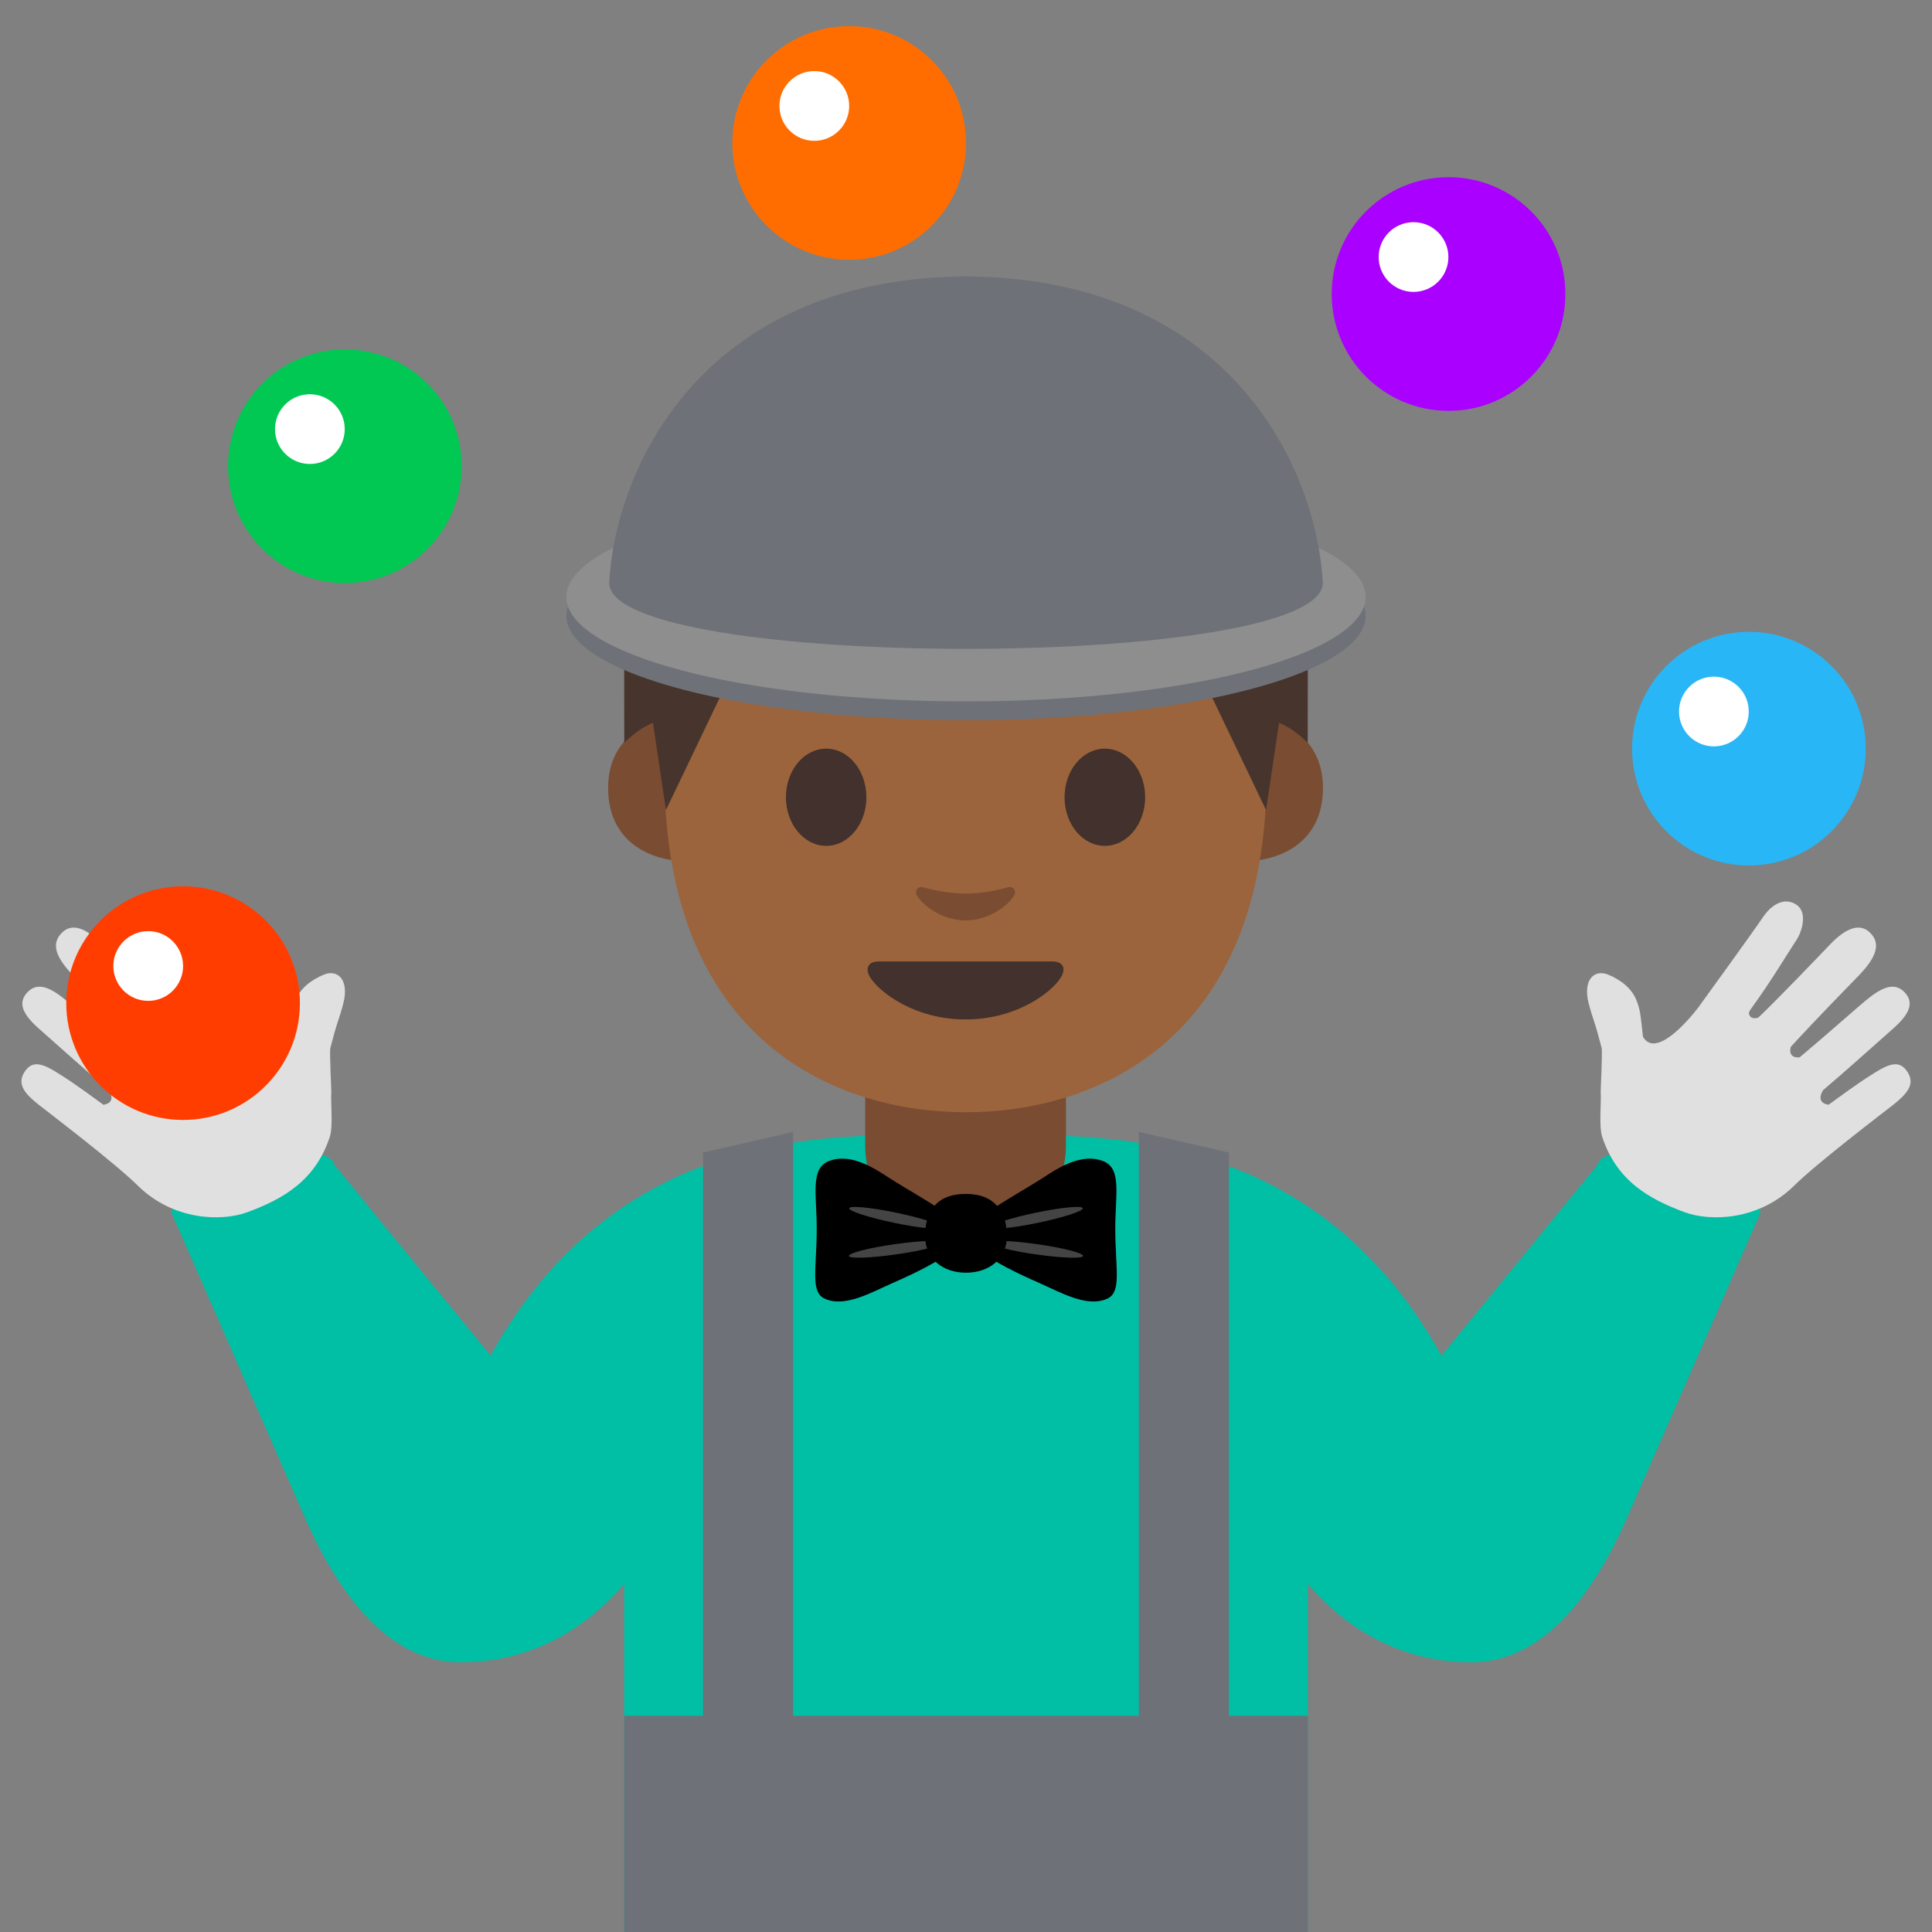 <?xml version="1.0" encoding="utf-8"?>
<!-- Generator: Adobe Illustrator 19.2.1, SVG Export Plug-In . SVG Version: 6.00 Build 0)  -->
<svg version="1.1" id="图层_1" xmlns="http://www.w3.org/2000/svg" xmlns:xlink="http://www.w3.org/1999/xlink" x="0px" y="0px"
	 viewBox="0 0 128 128" style="enable-background:new 0 0 128 128;" xml:space="preserve">
<rect x="0" y="0" width="128" height="128" fill="#808080" stroke="none"/>
<g>
	<g>
		<path style="fill:#00BFA5;" d="M59.57,75.21c-8.25,0-19.82,1.55-27.07,14.6L22.2,77.23c-0.2-0.55-0.8-0.85-1.36-0.67l-8.69,2.61
			c-0.54,0.17-0.86,0.72-0.75,1.27c0,0,8.96,20.47,8.97,20.5c1.79,3.92,4.99,9.19,10.15,9.19c5.77,0,9.29-3.38,10.83-5.19l0,23.06
			H64V74.97C59.57,75.05,61.42,75.21,59.57,75.21z"/>
		<g id="XMLID_1575_">
			<path id="XMLID_1577_" style="fill:#E0E0E0;" d="M21.46,64.57c-0.88,0.36-1.6,0.95-1.89,1.73c-0.22,0.58-0.25,0.79-0.42,2.39
				c-0.85,1.45-3-1.08-3.65-1.92c-0.04-0.05-3.68-5.08-4.27-5.96c-0.69-1.03-1.54-1.34-2.25-0.87c-0.76,0.51-0.36,1.79-0.01,2.32
				c0.54,0.81,1.72,2.8,3.06,4.63c0,0,0.12,0.19,0.1,0.25c-0.09,0.48-0.62,0.28-0.62,0.28c-1.24-1.17-4.09-4.15-4.74-4.83
				c-1.12-1.18-2.01-1.41-2.63-0.83c-0.82,0.76-0.41,1.7,0.69,2.85c0.66,0.69,2.7,2.75,4.53,4.75c0.2,0.82-0.59,0.69-0.59,0.69
				c-1.99-1.66-4.01-3.49-4.65-3.98c-1.03-0.8-1.76-0.93-2.33-0.3c-0.6,0.66-0.33,1.4,0.8,2.39c0.81,0.71,3.31,2.96,4.63,4.07
				c0.53,0.9-0.37,0.96-0.37,0.96c-2.04-1.49-2.51-1.78-3.06-2.12c-1.15-0.73-1.72-0.75-2.18-0.03c-0.5,0.81,0.04,1.43,0.99,2.18
				c0.64,0.5,5,3.82,6.53,5.33c2.35,2.32,5.56,2.39,7.26,1.76c2.39-0.88,4.51-2.1,5.46-4.99c0.23-0.7,0.05-2.24,0.1-2.97
				c0.01-0.12-0.13-2.66-0.06-2.93c0.18-0.7,0.37-1.39,0.54-1.88c0.18-0.53,0.33-1.09,0.38-1.35
				C23.05,64.76,22.27,64.24,21.46,64.57z"/>
		</g>
	</g>
	<g>
		<path style="fill:#00BFA5;" d="M64,74.97V128h22.65c0,0,0-23.06,0-23.06c1.54,1.81,5.06,5.19,10.83,5.19
			c5.16,0,8.36-5.27,10.15-9.19c0.01-0.03,8.97-20.5,8.97-20.5c0.11-0.55-0.21-1.1-0.75-1.27l-8.69-2.61
			c-0.56-0.18-1.16,0.12-1.36,0.67L95.5,89.82c-7.25-13.05-18.82-14.6-27.07-14.6C66.58,75.21,68.43,75.05,64,74.97z"/>
		<g id="XMLID_1576_">
			<path id="XMLID_1578_" style="fill:#E0E0E0;" d="M106.54,64.57c0.88,0.36,1.6,0.95,1.89,1.73c0.22,0.58,0.25,0.79,0.42,2.39
				c0.85,1.45,3-1.08,3.65-1.92c0.04-0.05,3.68-5.08,4.27-5.96c0.69-1.03,1.54-1.34,2.25-0.87c0.76,0.51,0.36,1.79,0.01,2.32
				c-0.54,0.81-1.72,2.8-3.06,4.63c0,0-0.12,0.19-0.1,0.25c0.09,0.48,0.62,0.28,0.62,0.28c1.24-1.17,4.09-4.15,4.74-4.83
				c1.12-1.18,2.01-1.41,2.63-0.83c0.82,0.76,0.41,1.7-0.69,2.85c-0.66,0.69-2.7,2.75-4.53,4.75c-0.2,0.82,0.59,0.69,0.59,0.69
				c1.99-1.66,4.01-3.49,4.65-3.98c1.03-0.8,1.76-0.93,2.33-0.3c0.6,0.66,0.33,1.4-0.8,2.39c-0.81,0.71-3.31,2.96-4.63,4.07
				c-0.53,0.9,0.37,0.96,0.37,0.96c2.04-1.49,2.51-1.78,3.06-2.12c1.15-0.73,1.72-0.75,2.18-0.03c0.5,0.81-0.04,1.43-0.99,2.18
				c-0.64,0.5-5,3.82-6.53,5.33c-2.35,2.32-5.56,2.39-7.26,1.76c-2.39-0.88-4.51-2.1-5.46-4.99c-0.23-0.7-0.05-2.24-0.1-2.97
				c-0.01-0.12,0.13-2.66,0.06-2.93c-0.18-0.7-0.37-1.39-0.54-1.88c-0.18-0.53-0.33-1.09-0.38-1.35
				C104.95,64.76,105.73,64.24,106.54,64.57z"/>
		</g>
	</g>
	<g>
		<path id="XMLID_1570_" style="fill:#7A4C32;" d="M63.97,82.53L63.97,82.53c-3.67,0-6.65-2.98-6.65-6.65v-5.69h13.3v5.69
			C70.62,79.55,67.64,82.53,63.97,82.53z"/>
		<g id="XMLID_1560_">
			<g id="XMLID_1567_">
				<path id="XMLID_1569_" style="fill:#7A4C32;" d="M83.98,47.62c0,0,3.67,0.64,3.67,4.59c0,3.49-2.68,4.86-5.35,4.86v-9.45H83.98z
					"/>
				<path id="XMLID_1568_" style="fill:#7A4C32;" d="M43.96,47.62c0,0-3.67,0.64-3.67,4.59c0,3.49,2.68,4.86,5.35,4.86v-9.45H43.96z
					"/>
			</g>
			<path id="XMLID_1566_" style="fill:#9B643C;" d="M63.97,21.74c-15.81,0-19.95,12.26-19.95,29.48c0,17.86,11.48,22.47,19.95,22.47
				c8.35,0,19.95-4.48,19.95-22.47C83.92,34,79.78,21.74,63.97,21.74z"/>
			<path id="XMLID_1565_" style="fill:#42312C;" d="M57.4,52.82c0,1.78-1.19,3.22-2.66,3.22c-1.47,0-2.67-1.44-2.67-3.22
				c0-1.78,1.2-3.22,2.67-3.22C56.21,49.6,57.4,51.04,57.4,52.82"/>
			<path id="XMLID_1564_" style="fill:#42312C;" d="M70.53,52.82c0,1.78,1.19,3.22,2.67,3.22c1.47,0,2.67-1.44,2.67-3.22
				c0-1.78-1.2-3.22-2.67-3.22C71.72,49.6,70.53,51.04,70.53,52.82"/>
			<path id="XMLID_1563_" style="fill:#42312C;" d="M69.74,63.7c-0.81,0-5.77,0-5.77,0s-4.97,0-5.77,0c-0.66,0-0.95,0.45-0.51,1.11
				c0.61,0.93,2.89,2.73,6.28,2.73c3.39,0,5.67-1.79,6.28-2.73C70.69,64.14,70.4,63.7,69.74,63.7z"/>
			<path id="XMLID_1562_" style="fill:#7A4C32;" d="M66.76,58.79c-0.98,0.28-2,0.41-2.79,0.41c-0.79,0-1.81-0.14-2.79-0.41
				c-0.42-0.12-0.59,0.28-0.43,0.54c0.31,0.55,1.57,1.65,3.22,1.65c1.66,0,2.91-1.11,3.22-1.65C67.34,59.07,67.18,58.67,66.76,58.79
				z"/>
			<path id="XMLID_1561_" style="fill:#47352D;" d="M64.44,19.49c0,0-0.31-0.01-0.44-0.01c-0.13,0-0.44,0.01-0.44,0.01
				c-17.06,0.33-22.21,10.6-22.21,17.72c0,6.92,0.01,12,0.01,12s0.27-0.28,0.77-0.67c0.53-0.42,1.13-0.65,1.13-0.65l0.86,5.78
				l5.69-11.88c0.03-0.07,0.11-0.12,0.19-0.11l3.37,0.37c3.39,0.38,6.79,0.56,10.19,0.57v0.01c0.15,0,0.29,0,0.44,0
				c0.15,0,0.29,0,0.44,0v-0.01c3.4-0.01,6.81-0.19,10.19-0.57l3.37-0.37c0.08-0.01,0.16,0.03,0.19,0.11l5.69,11.88l0.86-5.78
				c0,0,0.59,0.23,1.13,0.65c0.5,0.39,0.77,0.67,0.77,0.67s0.01-5.08,0.01-12C86.65,30.09,81.51,19.82,64.44,19.49z"/>
		</g>
		<g>
			<ellipse style="fill:#6E7177;" cx="64" cy="40.8" rx="26.48" ry="6.92"/>
			<ellipse style="fill:#8E8E8E;" cx="64" cy="39.55" rx="26.48" ry="6.92"/>
			<g>
				<defs>
					<path id="SVGID_1_" d="M87.64,38.61L87.64,38.61c-0.39-7.45-6.01-19.97-23.18-20.29c0,0-0.32-0.01-0.46-0.01
						c-0.14,0-0.46,0.01-0.46,0.01c-17.17,0.32-22.79,12.84-23.18,20.29l0,0C40.36,44.45,87.64,44.45,87.64,38.61z"/>
				</defs>
				<use xlink:href="#SVGID_1_"  style="overflow:visible;fill:#6E7177;"/>
				<clipPath id="SVGID_2_">
					<use xlink:href="#SVGID_1_"  style="overflow:visible;"/>
				</clipPath>
			</g>
		</g>
	</g>
	<rect x="41.35" y="113.68" style="fill:#6E7177;" width="45.3" height="14.32"/>
	<g>
		<polygon style="fill:#6E7177;" points="52.55,122.14 46.58,122.14 46.58,76.36 52.55,74.99 		"/>
		<polygon style="fill:#6E7177;" points="81.42,122.14 75.45,122.14 75.45,74.99 81.42,76.36 		"/>
	</g>
	<g>
		<g>
			<g>
				<path d="M65.48,80.28c1.23-0.84,2.39-1.46,3.56-2.21c0.94-0.6,2.53-1.72,4.03-1.15c1.27,0.48,0.82,2.21,0.82,4.48
					c0,2.66,0.45,4.21-0.55,4.65c-1.36,0.6-3.13-0.46-4.62-1.11c-0.85-0.37-3.27-1.47-3.68-2.11
					C64.62,82.19,64.64,80.69,65.48,80.28z"/>
				<path style="fill:#444444;" d="M71.74,80.05c0.03,0.19-1.32,0.62-3,0.97c-1.68,0.35-3.07,0.48-3.1,0.29
					c-0.03-0.19,1.32-0.62,3-0.97S71.71,79.86,71.74,80.05z"/>
				<path style="fill:#444444;" d="M71.76,83.21c-0.02,0.19-1.41,0.14-3.11-0.1c-1.7-0.24-3.06-0.59-3.04-0.78
					c0.02-0.19,1.41-0.14,3.11,0.1C70.42,82.67,71.78,83.02,71.76,83.21z"/>
			</g>
			<g>
				<path d="M62.52,80.28c-1.23-0.84-2.39-1.46-3.56-2.21c-0.94-0.6-2.53-1.72-4.03-1.15c-1.27,0.48-0.82,2.21-0.82,4.48
					c0,2.66-0.45,4.21,0.55,4.65c1.36,0.6,3.13-0.46,4.62-1.11c0.85-0.37,3.27-1.47,3.68-2.11C63.38,82.19,63.36,80.69,62.52,80.28z
					"/>
				<path style="fill:#444444;" d="M56.26,80.05c-0.03,0.19,1.32,0.62,3,0.97s3.07,0.48,3.1,0.29s-1.32-0.62-3-0.97
					S56.29,79.86,56.26,80.05z"/>
				<path style="fill:#444444;" d="M56.24,83.21c0.02,0.19,1.41,0.14,3.11-0.1c1.7-0.24,3.06-0.59,3.04-0.78
					c-0.02-0.19-1.41-0.14-3.11,0.1C57.58,82.67,56.22,83.02,56.24,83.21z"/>
			</g>
		</g>
		<path d="M66.71,81.89c0,1.54-1.21,2.43-2.71,2.43c-1.5,0-2.71-0.89-2.71-2.43S61.97,79.1,64,79.1
			C65.95,79.1,66.71,80.35,66.71,81.89z"/>
	</g>
</g>
<g>
	<circle style="fill:#FF3D00;" cx="12.13" cy="66.46" r="7.74"/>
	<circle style="fill:#FFFFFF;" cx="9.82" cy="64" r="2.31"/>
</g>
<g>
	<circle style="fill:#00C853;" cx="22.85" cy="30.89" r="7.74"/>
	<circle style="fill:#FFFFFF;" cx="20.53" cy="28.43" r="2.31"/>
</g>
<g>
	<circle style="fill:#FF6D00;" cx="56.26" cy="9.47" r="7.74"/>
	<circle style="fill:#FFFFFF;" cx="53.95" cy="7.02" r="2.31"/>
</g>
<g>
	<circle style="fill:#AA00FF;" cx="95.97" cy="19.48" r="7.74"/>
	<circle style="fill:#FFFFFF;" cx="93.65" cy="17.03" r="2.31"/>
</g>
<g>
	<circle style="fill:#29B6F6;" cx="115.87" cy="49.6" r="7.74"/>
	<circle style="fill:#FFFFFF;" cx="113.55" cy="47.14" r="2.31"/>
</g>
</svg>
